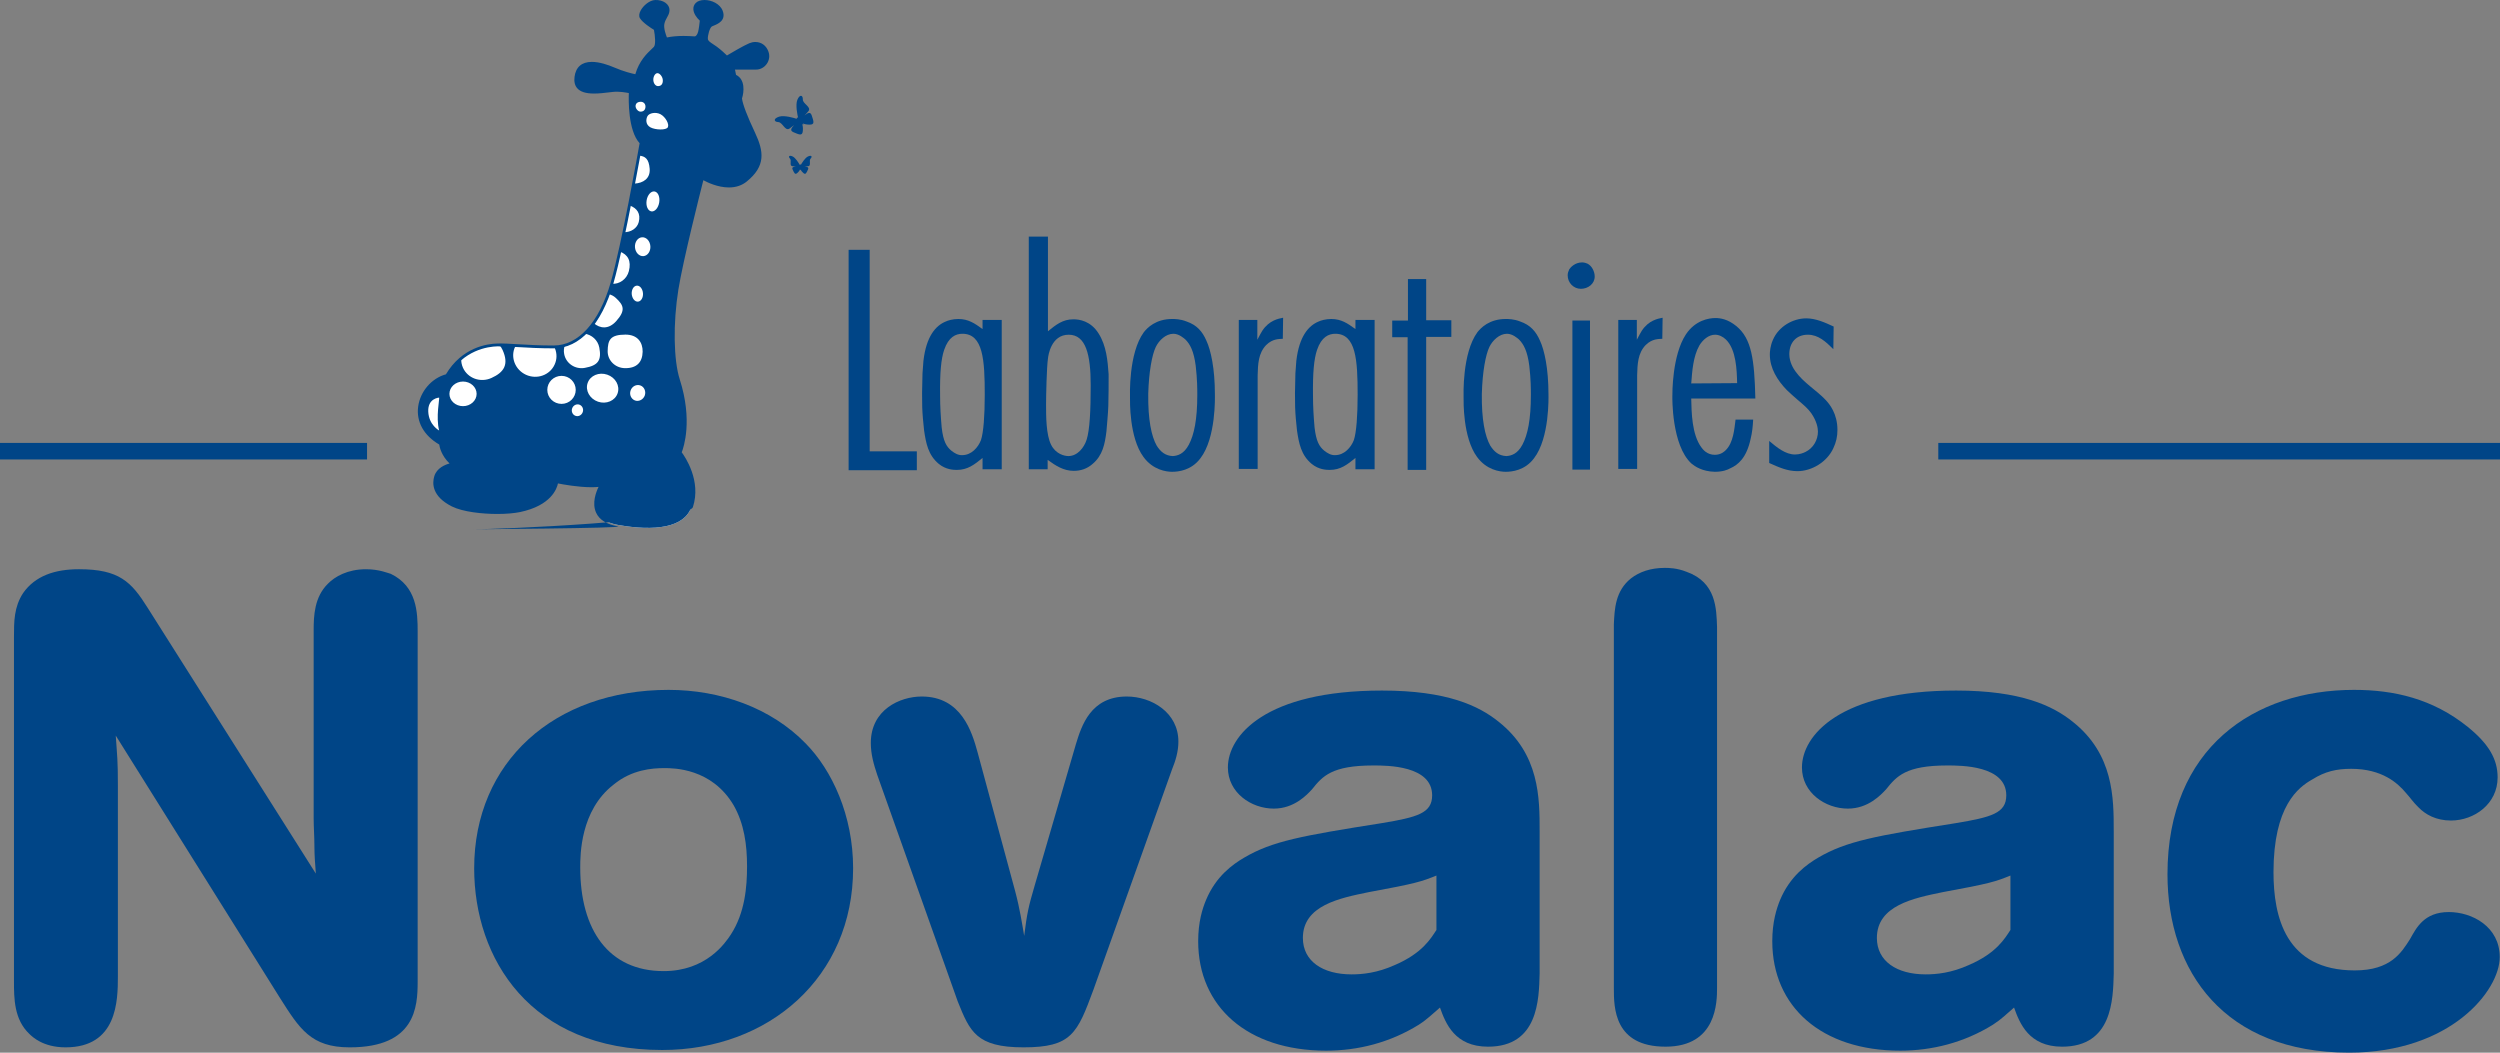 <?xml version="1.0" encoding="UTF-8"?>
<svg xmlns="http://www.w3.org/2000/svg" id="Calque_1" version="1.1" viewBox="0 0 673.815 283.713">
  <rect x="0" y="0" width="673.815" height="283.713" fill="#808080" stroke="none"/>
  <defs>
    <style>
      .st0 {
        fill: #fff;
      }

      .st1 {
        fill: #004587;
      }
    </style>
  </defs>
  <rect class="st1" y="119.377" width="98.928" height="4.46"></rect>
  <rect class="st1" x="522.422" y="119.377" width="151.394" height="4.46"></rect>
  <path class="st1" d="M85.125,235.457c-.188-2.506-.385-5.001-.385-7.504s-.2-5.015-.2-7.504v-50.599c0-3.916.2-8.931,3.826-12.508,1.907-1.962,5.342-3.921,10.282-3.921,3.617,0,5.924,1.062,6.676,1.239,7.05,3.412,7.247,10.375,7.247,15.561v94.359c0,6.798-.579,17.708-18.313,17.708-10.47,0-13.524-5.001-18.863-13.417l-44.197-70.614c.382,5.562.576,6.636.576,13.431v51.473c0,6.619-.194,19.126-14.102,19.126-6.103,0-8.971-2.865-9.724-3.586-4.182-3.93-4.182-9.646-4.182-14.296v-92.758c0-4.107,0-8.045,2.466-11.802,3.25-4.651,8.575-6.425,15.057-6.425,10.855,0,14.108,3.395,18.484,10.363l45.352,71.673Z"></path>
  <path class="st1" d="M127.803,234.025c0,24.298,15.063,48.975,50.685,48.975,28.784,0,51.45-19.656,51.45-48.975,0-14.305-5.716-26.451-12.751-33.608-9.348-9.651-23.071-14.479-36.982-14.479-30.859,0-52.402,19.494-52.402,48.087M179.053,207.027c2.489,0,12.777,0,18.687,10.022,2.859,5.007,3.609,10.714,3.609,16.444,0,5.536-.553,12.508-4.376,18.403-1.522,2.321-6.662,9.842-18.102,9.842-14.843,0-22.481-11.09-22.481-27.889,0-3.392,0-15.385,8.954-22.347,4.957-4.101,10.488-4.474,13.709-4.474"></path>
  <path class="st1" d="M273.588,240.1c1.331,5.001,1.898,8.931,2.457,12.152.784-6.251,1.158-7.877,2.88-13.758l11.055-37.903c1.522-5.001,3.994-12.861,13.709-12.861,6.676,0,13.92,4.292,13.92,12.149,0,2.694-.776,5.198-1.722,7.521l-21.167,59.33c-4.361,11.805-5.889,15.558-18.849,15.558-12.76,0-14.476-4.289-17.723-12.343l-21.719-61.124c-.952-2.856-1.719-5.539-1.719-8.581,0-8.931,7.811-12.511,13.726-12.511,10.653,0,13.524,9.466,15.043,15.017l10.109,37.353Z"></path>
  <path class="st1" d="M414.971,224.015c0-8.931,0-20.73-11.043-29.484-5.345-4.303-13.909-8.41-31.446-8.41-31.449,0-41.535,12.152-41.535,20.73,0,6.795,6.274,11.09,12.381,11.09,5.53,0,8.966-3.756,10.288-5.189,2.862-3.58,5.339-6.439,16.58-6.439,3.632,0,15.804,0,15.804,8.045,0,4.83-3.971,5.901-13.712,7.519-21.528,3.406-29.345,4.819-36.954,9.281-3.059,1.791-7.623,5.012-10.291,11.449-.964,2.321-2.101,5.884-2.101,11.075,0,17.697,13.324,29.499,34.488,29.499,8.575,0,17.15-2.15,24.952-6.977,2.48-1.606,3.617-2.865,5.73-4.642,1.522,4.286,3.982,10.546,12.954,10.546,13.527,0,13.72-12.699,13.906-19.671v-38.421ZM387.157,250.648c-1.525,2.318-3.791,6.266-11.24,9.463-4.769,2.15-8.783,2.509-11.631,2.509-7.808,0-13.127-3.565-13.127-9.822,0-8.76,9.892-10.728,17.714-12.334,12.748-2.338,14.279-2.859,18.284-4.48v14.664Z"></path>
  <path class="st1" d="M462.79,266.202c0,3.742,0,15.903-13.891,15.903s-13.923-10.543-13.923-15.738v-98.127c.194-4.101.379-8.928,4.578-12.323,2.292-1.786,5.337-2.856,9.157-2.856.952,0,3.227,0,5.898,1.071,8.002,2.848,8.002,10.007,8.181,14.832v97.238Z"></path>
  <path class="st1" d="M569.705,224.015c0-8.931,0-20.73-11.049-29.484-5.354-4.303-13.926-8.41-31.446-8.41-31.449,0-41.538,12.152-41.538,20.73,0,6.795,6.277,11.09,12.381,11.09,5.519,0,8.948-3.756,10.291-5.189,2.865-3.58,5.319-6.439,16.557-6.439,3.649,0,15.842,0,15.842,8.045,0,4.83-4.008,5.901-13.723,7.519-21.526,3.406-29.348,4.819-36.974,9.281-3.039,1.791-7.617,5.012-10.288,11.449-.938,2.321-2.084,5.884-2.084,11.075,0,17.697,13.321,29.499,34.482,29.499,8.563,0,17.159-2.15,24.958-6.977,2.486-1.606,3.629-2.865,5.724-4.642,1.525,4.286,4.011,10.546,12.954,10.546,13.529,0,13.726-12.699,13.914-19.671v-38.421ZM541.864,250.648c-1.519,2.318-3.785,6.266-11.226,9.463-4.766,2.15-8.766,2.509-11.622,2.509-7.808,0-13.147-3.565-13.147-9.822,0-8.76,9.915-10.728,17.717-12.334,12.777-2.338,14.296-2.859,18.279-4.48v14.664Z"></path>
  <path class="st1" d="M649.546,253.146c1.716-3.044,3.797-7.325,10.473-7.325,6.283,0,13.726,3.93,13.726,12.152,0,8.94-13.145,25.739-40.597,25.739-33.53,0-48.955-21.8-48.955-48.078,0-34.135,23.421-49.696,50.292-49.696,10.667,0,21.167,2.33,30.685,10.013,5.716,4.639,8.005,8.754,8.005,13.582,0,7.157-6.306,11.619-12.574,11.619-4.017,0-6.879-1.606-8.778-3.577-1.325-1.247-2.278-2.694-3.421-3.93-2.11-2.503-6.283-6.43-14.687-6.43-3.991,0-7.035.706-10.476,2.853-3.814,2.144-10.473,7.16-10.473,25.019,0,11.981,3.238,26.463,21.91,26.463,9.712,0,12.583-4.827,14.869-8.404"></path>
  <path class="st0" d="M189.326,47.987s7.096,4.402,11.718.625c4.625-3.788,4.703-7.18,2.089-12.728-2.631-5.562-3.386-8.092-3.548-9.368,0,0,1.624-4.749-1.54-6.066,0,0-.237-1.464-.472-2.078h6.251c1.997,0,3.707-2.165,2.926-4.324-.764-2.153-2.836-2.787-4.625-2.046-1.771.735-6.248,3.438-6.248,3.438,0,0-1.543-1.545-2.923-2.553-1.392-.993-2.474-1.444-2.547-2.338-.072-.9.454-3.34,1.314-3.777.839-.44,3.699-1.05,2.706-3.71-1.013-2.674-5.337-3.36-6.65-1.971s.153,3.389,1.242,4.324c0,0-.234,2.254-.46,3.163-.232.917-.741,1.618-1.294,1.618-.57,0-4.425-.437-7.736.353,0,0-1.149-2.521-.86-4.138.318-1.621,1.395-2.396,1.395-3.701s-1.467-2.408-3.473-2.321c-2,.078-4.552,3.01-3.785,4.324.787,1.314,3.785,3.088,3.785,3.088,0,0,.86,4.081-.075,5.088-.917,1.007-3.858,3.088-5.01,7.562,0,0-2.778-.469-6.176-1.936-3.395-1.453-9.411-3.152-10.103,2.243-.697,5.397,6.352,4.005,9.877,3.635,2.15-.24,4.781.385,4.781.385,0,0-.611,10.12,2.92,13.7,0,0-4.769,27.175-7.86,37.822-3.088,10.65-8.795,17.202-15.738,17.202s-11.715-.611-15.118-.535c-3.395.078-9.649,1.389-13.651,8.254-7.258,1.849-11.504,12.806-1.702,18.354,0,0,.214,3.01,3.235,5.559,0,0-3.704.538-4.549,3.317s.365,5.603,4.549,7.704c4.182,2.092,13.57,2.431,18.134,1.476,9.579-2.011,9.958-7.791,9.958-7.791,0,0,7.475,1.621,11.949.92,0,0-5.4,8.951,4.552,10.722,9.95,1.774,17.96.767,19.818-4.934,2.471-7.562-3.085-14.577-3.085-14.577,0,0,3.395-7.574-.46-19.589-1.748-5.452-1.771-15.738-.379-24.382,1.386-8.636,6.865-30.011,6.865-30.011"></path>
  <path class="st1" d="M124.792,109.471c-2.017,0-3.661-1.49-3.661-3.317s1.644-3.317,3.661-3.317,3.67,1.488,3.67,3.317-1.644,3.317-3.67,3.317M151.348,108.858c-2.118,0-3.835-1.693-3.835-3.774,0-2.092,1.716-3.78,3.835-3.78s3.826,1.687,3.826,3.78c0,2.081-1.707,3.774-3.826,3.774M155.113,112.076c-.778-.275-1.192-1.16-.912-1.991.289-.833,1.166-1.291,1.951-1.022.787.278,1.204,1.163.917,1.994-.287.842-1.155,1.305-1.956,1.019M161.182,108.267c-2.243-.778-3.493-3.021-2.799-5.036.695-2.014,3.056-3.018,5.284-2.252,2.234.764,3.493,3.004,2.793,5.03-.686,2.008-3.053,3.021-5.279,2.257M173.209,94.793c-.061,2.813-1.571,4.5-4.801,4.434-2.605-.043-4.668-2.101-4.628-4.599.055-2.932.614-4.431,4.79-4.442,3.305,0,4.671,2.113,4.639,4.607M171.18,107.949c-1.053-.373-1.609-1.574-1.221-2.691.382-1.129,1.548-1.739,2.61-1.38,1.059.362,1.595,1.566,1.224,2.694-.396,1.117-1.571,1.728-2.613,1.378M175.293,66.354c.096,1.398-.744,2.602-1.896,2.68-1.149.075-2.156-.996-2.257-2.399-.093-1.398.75-2.605,1.898-2.68,1.146-.087,2.159.993,2.254,2.399M177.674,54.575c-.246,1.476-1.198,2.561-2.124,2.396-.955-.153-1.502-1.476-1.268-2.966.243-1.487,1.195-2.558,2.139-2.396.938.153,1.496,1.476,1.253,2.966M179.995,34.306c-.446.833-3.366.735-4.68.023-1.337-.723-1.265-2.179-.805-3.018.449-.833,2.223-1.218,3.545-.506,1.314.723,2.393,2.66,1.939,3.502M178.641,21.546c.067.92-.313,1.664-1.291,1.664-.634,0-1.195-.666-1.259-1.586-.064-.923.44-1.864,1.071-1.904.622-.046,1.418.909,1.479,1.826M173.964,28.593c.055.7-.26,1.499-1.323,1.499-.625,0-1.276-.721-1.337-1.424-.035-.68.437-1.244,1.435-1.233.637,0,1.184.48,1.224,1.158M170.263,79.258c-.072-1.21.538-2.214,1.375-2.269.831-.067,1.571.862,1.661,2.046.093,1.204-.527,2.211-1.354,2.266-.836.064-1.574-.854-1.681-2.043M118.359,107.165c.159.217-.932,5.316,0,8.861,0,0-2.778-1.464-2.932-5.088-.156-3.623,2.932-3.774,2.932-3.774M118.738,119.571s.214,3.01,3.235,5.562c0,0-3.701.535-4.546,3.314s.362,5.603,4.546,7.707c4.182,2.089,13.57,2.428,18.134,1.473,9.579-2.011,9.961-7.791,9.961-7.791,0,0,7.472,1.624,11.946.923,0,0-5.4,8.948,4.555,10.722,9.947,1.771,17.957.767,19.818-4.934,2.469-7.565-3.088-14.58-3.088-14.58,0,0,3.395-7.571-.46-19.589-1.748-5.449-1.771-15.738-.379-24.382,1.386-8.636,6.865-30.011,6.865-30.011,0,0,7.096,4.402,11.721.625,4.622-3.785,4.7-7.18,2.087-12.728-2.631-5.559-3.386-8.089-3.545-9.368,0,0,1.624-4.746-1.543-6.066,0,0-.237-1.464-.472-2.078h6.251c1.997,0,3.707-2.165,2.929-4.324-.767-2.165-2.839-2.787-4.628-2.046-1.771.735-6.245,3.438-6.245,3.438,0,0-1.545-1.543-2.926-2.553-1.392-1.004-2.474-1.444-2.547-2.338-.072-.9.457-3.34,1.314-3.777.839-.44,3.699-1.05,2.706-3.71-1.013-2.671-5.337-3.36-6.65-1.968-1.299,1.386.153,3.389,1.242,4.321,0,0-.234,2.254-.46,3.163-.232.92-.738,1.618-1.297,1.618-.567,0-4.422-.437-7.733.353,0,0-1.16-2.518-.857-4.138.315-1.621,1.389-2.388,1.389-3.701s-1.464-2.405-3.47-2.318c-1.997.078-4.552,3.007-3.788,4.321.787,1.317,3.788,3.088,3.788,3.088,0,0,.86,4.083-.075,5.088-.917,1.01-3.852,3.091-5.01,7.562,0,0-2.778-.469-6.176-1.924-3.395-1.464-9.411-3.163-10.103,2.234-.697,5.394,6.352,4.005,9.877,3.632,2.15-.24,4.781.385,4.781.385,0,0-.611,10.12,2.917,13.703,0,0-.211,1.311-.614,3.458,1.757.142,2.706.917,2.917,3.531.208,2.639-1.731,3.887-4.115,4.017-.067.012-.136.012-.197.012-.347,1.841-.735,3.82-1.137,5.855,2.101.767,3.073,2.246,2.506,4.5-.431,1.676-2.095,2.758-3.982,2.735-.376,1.783-.747,3.548-1.132,5.221,2.176.79,3.157,2.506,2.451,5.264-.556,2.168-2.526,3.58-4.616,3.415-.284.961-.582,1.884-.903,2.781.738.15,1.424.489,2.006,1.036,2.072,1.93,2.767,3.285.078,6.274-2.049,2.266-4.35,1.994-6.072.492-.778,1.082-1.606,2.034-2.471,2.856,1.977.272,3.626,1.739,4.011,3.762.637,3.427-.295,4.807-3.895,5.461-2.605.483-5.105-1.192-5.574-3.73-.162-.81-.078-1.621.171-2.353-.9.275-1.852.417-2.839.428.645,1.299.802,2.825.292,4.266-1.013,2.966-4.298,4.509-7.359,3.473-3.059-1.053-4.729-4.303-3.707-7.258.104-.295.234-.579.379-.845-1.673-.096-3.143-.174-4.416-.174.35.405.64.854.874,1.36,1.783,3.947.376,6.037-3.01,7.562-2.946,1.331-6.364.096-7.658-2.749-.373-.819-.512-1.687-.478-2.526-1.386,1.149-2.741,2.648-3.878,4.616-7.252,1.849-11.501,12.806-1.699,18.354"></path>
  <path class="st1" d="M213.641,42.175c.822.397,1.676,1.838,1.922,2.286.029-.096.072-.165.13-.165.067,0,.124.069.145.156.252-.449,1.108-1.881,1.927-2.278.969-.46,1.236.055.721.57-.53.515.229,1.913-.634,2.058-.22.043-.596.064-.984.098.758.055,1.181.185.897.81-.414.886-.614,1.508-1.276.886-.495-.449-.657-.776-.709-.917-.02.127-.052.194-.052.194-.052,0-.09-.067-.107-.194-.058.142-.205.469-.686.917-.683.622-.877,0-1.294-.886-.289-.625.142-.755.894-.81-.379-.035-.767-.055-.987-.098-.871-.145-.113-1.543-.634-2.058-.515-.515-.246-1.03.726-.57"></path>
  <path class="st1" d="M210.004,31.438c1.406-.425,3.985.339,4.787.605-.09-.133-.075-.258,0-.33.078-.069.205-.055.315.032-.185-.822-.75-3.455-.203-4.824.66-1.612,1.531-1.282,1.479-.113-.035,1.181,2.393,2.011,1.516,3.143-.22.284-.64.735-1.056,1.169.949-.752,1.592-1.051,1.939,0,.483,1.514.926,2.477-.55,2.477-1.065,0-1.615-.22-1.849-.341.133.185.165.295.133.327-.026.032-.15-.009-.318-.15.098.229.278.807.185,1.858-.113,1.467-1.039.967-2.503.353-1.027-.431-.677-1.042.153-1.927-.469.37-.955.752-1.253.949-1.201.767-1.829-1.716-3.016-1.76-1.169-.043-1.427-.941.24-1.467"></path>
  <path class="st1" d="M189.522,47.656c.035.023,3.432,2.101,6.948,2.101,1.699,0,3.154-.489,4.332-1.447,4.188-3.426,4.691-6.52,1.982-12.262-2.199-4.656-3.369-7.759-3.583-9.487l-.009-.087.032-.084c.012-.046,1.467-4.422-1.331-5.582l-.197-.084-.032-.211c-.067-.399-.278-1.534-.454-2.006l-.2-.521h6.812c.845,0,1.676-.454,2.208-1.215.547-.773.671-1.719.362-2.593-.469-1.305-1.516-2.089-2.81-2.089-.443,0-.88.09-1.305.269-1.728.715-6.156,3.383-6.205,3.412l-.255.153-.211-.214c-.017-.014-1.543-1.531-2.874-2.506-.33-.234-.64-.437-.923-.625-.961-.631-1.719-1.129-1.791-1.997-.078-.932.446-3.6,1.525-4.153.133-.069.315-.145.527-.232,1.424-.576,2.648-1.239,1.988-2.998-.602-1.592-2.55-2.422-4.17-2.422-.813,0-1.482.211-1.835.582-.295.315-.425.677-.405,1.103.046.92.845,2,1.618,2.662l.153.13-.017.203c-.014.093-.237,2.292-.472,3.215-.289,1.16-.941,1.91-1.667,1.91-.095,0-.281-.009-.538-.029-.544-.032-1.459-.09-2.529-.09-1.751,0-3.288.153-4.578.46l-.304.072-.139-.287c-.049-.11-1.192-2.648-.88-4.37.156-.828.501-1.444.802-1.988.31-.567.579-1.05.579-1.641,0-1.088-1.259-1.939-2.856-1.939l-.208.006c-1.181.046-2.634,1.276-3.253,2.396-.304.564-.391,1.056-.223,1.343.608,1.007,2.845,2.474,3.658,2.952l.139.087.041.168c.148.715.839,4.329-.177,5.426-.156.179-.382.388-.642.634-1.253,1.184-3.348,3.16-4.28,6.763l-.081.344-.353-.058c-.116-.02-2.862-.498-6.26-1.965-1.511-.645-3.719-1.415-5.664-1.415-2.338,0-3.617,1.094-3.91,3.357-.136,1.082.049,1.893.559,2.474.689.781,1.98,1.16,3.947,1.16,1.317,0,2.683-.165,3.887-.31.382-.049.741-.093,1.062-.124,2.179-.243,4.816.368,4.911.391l.313.072-.017.327c-.003.098-.556,9.99,2.816,13.408l.133.136-.035.2c-.046.272-4.807,27.319-7.86,37.865-3.224,11.11-9.093,17.48-16.114,17.48-3.811,0-7.032-.185-9.623-.336-2.162-.127-4.008-.226-5.487-.203-2.628.061-9.183.967-13.327,8.063l-.081.139-.156.041c-3.649.932-6.555,4.257-7.067,8.097-.506,3.814,1.485,7.293,5.464,9.547l.179.104.014.205c.006.026.249,2.885,3.097,5.293l.651.55-.848.124c-.032.003-3.467.538-4.228,3.047-.868,2.827.68,5.403,4.35,7.247,2.865,1.433,8.013,1.942,11.88,1.942,2.333,0,4.463-.177,6.002-.498,9.136-1.919,9.634-7.221,9.651-7.44l.032-.446.437.095c.049.012,5.059,1.085,9.255,1.085.967,0,1.826-.058,2.555-.171l.813-.127-.425.706c-.023.043-2.333,3.93-.984,6.908.758,1.661,2.532,2.749,5.276,3.238,2.937.524,5.623.787,7.993.787,4.384,0,9.912-.943,11.391-5.461,2.376-7.273-2.966-14.152-3.024-14.221l-.145-.179.098-.214c.035-.075,3.279-7.597-.478-19.315-1.705-5.305-1.87-15.408-.396-24.564,1.378-8.555,6.815-29.831,6.87-30.04l.127-.512.446.275ZM166.5,141.862c-3.01-.538-4.975-1.774-5.837-3.684-1.175-2.581.012-5.614.663-6.946-.582.058-1.224.087-1.922.087-3.583,0-7.73-.767-9.021-1.022-.289,1.435-1.864,5.959-10.198,7.713-1.589.33-3.774.515-6.158.515-3.953,0-9.238-.535-12.23-2.026-5.455-2.744-5.31-6.292-4.74-8.161.669-2.199,2.908-3.097,4.107-3.421-2.202-2.133-2.68-4.41-2.781-5.108-4.156-2.419-6.222-6.135-5.678-10.222.55-4.086,3.609-7.643,7.481-8.702,4.347-7.304,11.156-8.242,13.897-8.303,1.566-.041,3.383.069,5.554.197,2.573.15,5.785.342,9.573.342,6.65,0,12.253-6.173,15.37-16.927,2.908-10.039,7.38-35.139,7.811-37.593-3.143-3.424-2.981-11.724-2.906-13.518-.747-.153-2.68-.498-4.335-.307-.327.032-.68.075-1.053.122-1.23.148-2.622.315-3.982.315-2.211,0-3.69-.463-4.529-1.421-.66-.75-.903-1.786-.738-3.085.341-2.636,1.953-4.028,4.671-4.028,2.072,0,4.39.805,5.97,1.479,2.622,1.14,4.902,1.67,5.742,1.846,1.024-3.603,3.209-5.658,4.399-6.784.243-.229.451-.425.605-.593.532-.576.336-2.966.014-4.584-.628-.382-3.036-1.907-3.774-3.14-.318-.535-.234-1.282.211-2.101.732-1.331,2.388-2.738,3.892-2.799,2.173-.081,3.872,1.126,3.872,2.706,0,.787-.33,1.383-.68,2.011-.281.518-.585,1.056-.715,1.76-.217,1.175.425,2.937.7,3.617,1.279-.272,2.775-.408,4.442-.408,1.097,0,2.029.058,2.584.093.229.017.396.026.483.026.281,0,.706-.463.917-1.325.182-.718.373-2.347.431-2.911-.828-.755-1.676-1.916-1.734-3.068-.038-.645.174-1.204.619-1.679.501-.532,1.349-.822,2.39-.822,1.884,0,4.17,1.001,4.897,2.923.972,2.61-1.323,3.539-2.422,3.985-.182.075-.347.142-.472.205-.605.313-1.184,2.477-1.103,3.398.043.475.521.816,1.444,1.421.298.188.608.399.949.642,1.097.802,2.278,1.916,2.749,2.376.993-.59,4.497-2.665,6.046-3.308.527-.217,1.068-.327,1.606-.327,1.635,0,2.958.972,3.531,2.599.405,1.111.24,2.315-.449,3.299-.68.964-1.742,1.54-2.842,1.54h-5.727c.124.506.24,1.114.289,1.427,2.506,1.215,2.165,4.625,1.597,6.37.226,1.644,1.401,4.729,3.499,9.165,2.454,5.206,2.885,9.038-2.197,13.194-1.311,1.071-2.932,1.615-4.816,1.615-2.992,0-5.826-1.366-6.896-1.953-.828,3.25-5.478,21.688-6.734,29.484-1.453,9.05-1.297,19.002.373,24.2,3.539,11.058,1.059,18.313.533,19.656.877,1.181,5.328,7.669,3.013,14.756-1.276,3.918-52.503,5.993-59.15,5.993-2.411,0,41.87-.272,38.892-.802"></path>
  <polygon class="st1" points="234.4 67.333 234.4 121.65 247.11 121.65 247.11 126.735 228.722 126.735 228.722 67.333 234.4 67.333"></polygon>
  <path class="st1" d="M253.808,115.21c.423,3.73,1.27,5.169,2.625,6.271.848.68,1.864,1.27,2.966,1.187,2.373,0,4.237-2.034,5.001-4.066.677-2.034,1.016-6.526,1.016-12.204,0-9.322-.423-16.438-6.017-16.438-1.78,0-3.727.845-4.914,4.321-.848,2.457-1.187,6.271-1.103,12.372,0,2.882.171,5.678.425,8.558M264.822,86.23h5.169v40.253h-5.169v-3.05c-2.202,1.777-3.982,3.221-6.948,3.221-.932,0-2.966-.087-4.83-1.612-2.88-2.373-3.473-5.594-3.982-9.067-.509-4.83-.677-6.778-.425-15.338.087-1.103.171-2.286.255-3.389.764-6.61,3.305-9.492,6.017-10.595.509-.252,1.864-.677,3.389-.677,2.715,0,4.408,1.187,6.526,2.712v-2.457Z"></path>
  <path class="st1" d="M283.297,119.872c1.27,2.544,3.644,3.05,4.659,3.05,2.457,0,4.237-2.286,4.917-4.405.845-2.628,1.1-7.883,1.1-14.661,0-8.219-1.27-13.642-5.933-13.642-4.743,0-5.507,5.591-5.591,6.439-.342,2.373-.509,9.999-.509,12.456,0,3.05,0,8.051,1.357,10.763M282.449,63.774v25.508c2.202-1.78,3.982-3.221,6.865-3.221,1.609,0,4.659.423,6.778,3.811,2.118,3.308,2.457,7.374,2.712,11.017,0,2.882,0,5.762-.084,8.56-.084,2.373-.339,4.575-.509,6.862-.423,3.392-1.016,6.442-3.727,8.728-1.441,1.273-3.137,1.867-5.085,1.867-2.712,0-4.83-1.357-7.032-2.966v2.541h-5.085v-62.707h5.169Z"></path>
  <path class="st1" d="M311.768,120.124c1.019,1.612,2.289,2.715,4.324,2.799,1.27-.084,2.966-.509,4.321-3.05,1.441-2.712,2.289-6.781,2.289-13.474,0-1.354,0-4.153-.425-7.796-.506-3.982-1.525-5.846-2.796-7.116-.423-.339-1.696-1.528-3.221-1.528-2.032,0-3.895,1.783-4.746,3.56-1.016,2.121-1.864,6.694-2.032,12.627-.084,6.948.848,11.44,2.286,13.981M308.295,89.535c.932-1.187,3.218-3.56,7.626-3.56.68,0,2.202,0,3.898.677,2.712.935,4.237,2.631,5.339,5.169,1.187,2.544,2.289,7.458,2.289,14.493,0,.593.339,11.695-3.901,17.202-2.457,3.305-6.014,3.644-7.626,3.644s-5.169-.509-7.71-3.982c-3.898-5.255-3.646-15.254-3.646-16.102,0-.506-.423-11.862,3.73-17.541"></path>
  <path class="st1" d="M338.887,86.23v5.339c.677-1.27.932-1.78,1.354-2.457,1.864-2.798,4.324-3.221,5.594-3.476l-.084,5.678c-.932.084-2.712-.084-4.491,1.693-2.121,2.205-2.205,5.172-2.289,8.135v25.256h-5.085v-40.169h5.001Z"></path>
  <path class="st1" d="M354.309,115.21c.425,3.73,1.273,5.169,2.628,6.271.848.68,1.864,1.27,2.966,1.187,2.373,0,4.237-2.034,5.001-4.066.677-2.034,1.016-6.526,1.016-12.204,0-9.322-.423-16.438-6.017-16.438-1.78,0-3.727.845-4.914,4.321-.848,2.457-1.187,6.271-1.103,12.372,0,2.882.171,5.678.423,8.558M365.327,86.23h5.169v40.253h-5.169v-3.05c-2.202,1.777-3.982,3.221-6.948,3.221-.932,0-2.966-.087-4.83-1.612-2.88-2.373-3.473-5.594-3.982-9.067-.509-4.83-.677-6.778-.423-15.338.081-1.103.168-2.286.252-3.389.764-6.61,3.305-9.492,6.017-10.595.509-.252,1.864-.677,3.389-.677,2.715,0,4.408,1.187,6.526,2.712v-2.457Z"></path>
  <polygon class="st1" points="379.479 86.4 379.479 75.215 384.393 75.215 384.393 86.316 391.174 86.316 391.174 90.804 384.393 90.804 384.393 126.652 379.395 126.652 379.395 90.891 375.242 90.891 375.242 86.4 379.479 86.4"></polygon>
  <path class="st1" d="M401.679,120.124c1.019,1.612,2.289,2.715,4.324,2.799,1.27-.084,2.966-.509,4.321-3.05,1.441-2.712,2.289-6.781,2.289-13.474,0-1.354,0-4.153-.425-7.796-.506-3.982-1.525-5.846-2.796-7.116-.423-.339-1.696-1.528-3.221-1.528-2.032,0-3.895,1.783-4.746,3.56-1.016,2.121-1.864,6.694-2.032,12.627-.087,6.948.848,11.44,2.286,13.981M398.207,89.535c.932-1.187,3.218-3.56,7.626-3.56.68,0,2.202,0,3.898.677,2.712.935,4.237,2.631,5.339,5.169,1.187,2.544,2.286,7.458,2.286,14.493,0,.593.341,11.695-3.898,17.202-2.457,3.305-6.017,3.644-7.626,3.644s-5.169-.509-7.713-3.982c-3.895-5.255-3.644-15.254-3.644-16.102,0-.506-.423-11.862,3.73-17.541"></path>
  <path class="st1" d="M428.544,126.566h-4.743v-40.166h4.743v40.166ZM426.426,70.723c.677,0,1.187.255,1.441.339,1.187.593,1.948,2.118,1.948,3.473,0,1.951-1.78,3.308-3.727,3.308s-3.56-1.612-3.56-3.646c0-.593.168-1.016.425-1.609.336-.509,1.522-1.864,3.473-1.864"></path>
  <path class="st1" d="M441.171,86.23v5.339c.677-1.27.932-1.78,1.354-2.457,1.864-2.798,4.321-3.221,5.594-3.476l-.084,5.678c-.932.084-2.712-.084-4.491,1.693-2.121,2.205-2.205,5.172-2.289,8.135v25.256h-5.085v-40.169h5.001Z"></path>
  <path class="st1" d="M468.202,103.263c-.084-3.56-.255-8.983-2.966-11.695-.848-.845-1.948-1.354-2.963-1.354-1.78,0-3.305,1.354-4.24,2.88-1.693,2.966-1.948,6.948-2.202,10.253l12.372-.084ZM455.83,107.416c.084,3.811.171,9.66,2.712,13.133.425.593,1.525,2.034,3.644,2.034,1.612,0,2.541-.848,2.966-1.27,2.034-2.034,2.289-5.594,2.628-8.219h4.743c-.081,1.693-.252,3.473-.677,5.169-1.103,5.169-3.389,7.032-5.507,7.964-.761.425-2.034.932-4.153.932-3.389-.084-5.337-1.438-6.271-2.202-5.423-4.914-5.169-17.963-5.169-18.134,0-.761-.084-11.017,3.646-16.693,2.541-3.817,6.184-4.408,7.964-4.408,1.27,0,3.305.255,5.675,2.202,4.069,3.389,4.833,8.899,5.085,19.491h-17.286Z"></path>
  <path class="st1" d="M494.134,94.111c-2.034-2.034-4.069-3.898-6.865-3.898-3.134,0-5.001,2.118-5.001,5.253,0,2.205,1.189,3.985,1.612,4.578,2.202,3.134,5.762,5.166,8.219,7.796,1.016,1.1,3.137,3.644,3.137,8.048,0,1.78-.342,3.305-1.103,4.917-1.696,3.727-5.849,6.184-9.66,6.184-2.712,0-4.998-1.016-7.629-2.202v-5.933c2.121,1.78,4.408,3.644,6.948,3.644,1.27,0,2.289-.423,2.799-.677,2.118-1.016,3.389-3.221,3.389-5.507,0-1.019-.339-2.799-1.78-4.917-1.016-1.354-1.609-1.864-3.898-3.811-.932-.764-1.78-1.612-2.712-2.457-2.541-2.628-4.575-5.849-4.575-9.576,0-.68.084-2.289.848-3.982,1.525-3.56,5.339-5.765,8.983-5.765,2.544,0,5.001,1.103,7.371,2.205l-.084,6.101Z"></path>
</svg>
